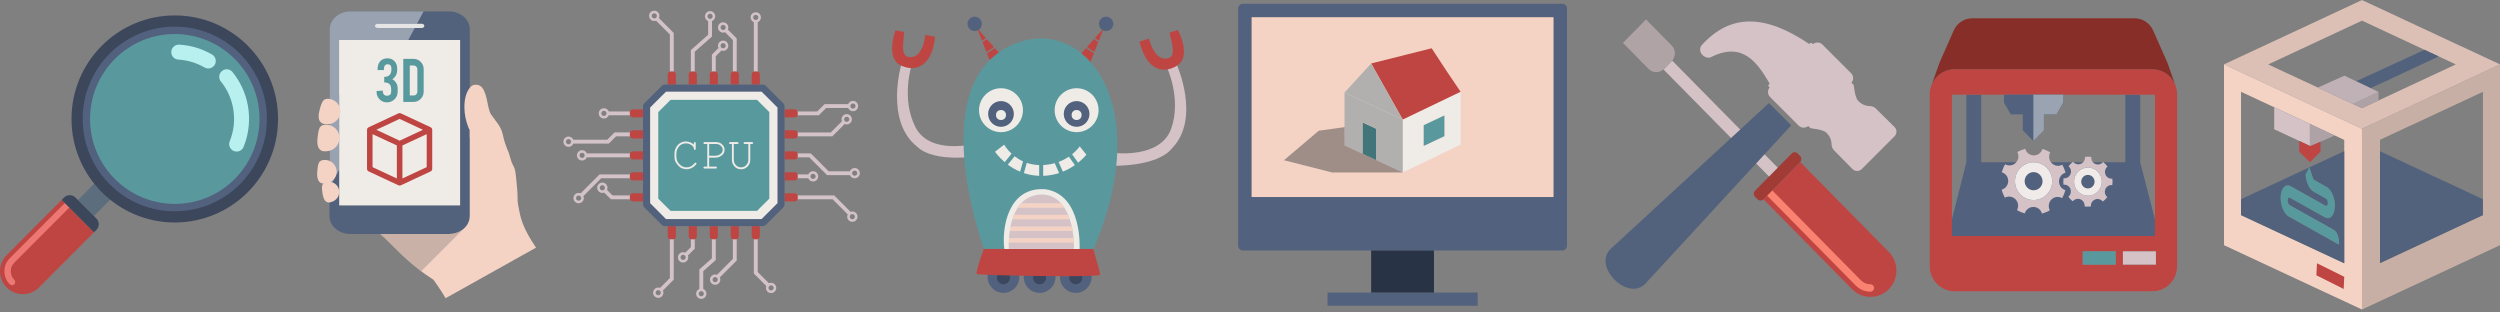 <?xml version="1.0" encoding="utf-8"?>
<!-- Generator: Adobe Illustrator 17.0.0, SVG Export Plug-In . SVG Version: 6.00 Build 0)  -->
<!DOCTYPE svg PUBLIC "-//W3C//DTD SVG 1.1//EN" "http://www.w3.org/Graphics/SVG/1.1/DTD/svg11.dtd">
<svg version="1.1" id="Layer_1" xmlns="http://www.w3.org/2000/svg" xmlns:xlink="http://www.w3.org/1999/xlink" x="0px" y="0px"
	 width="800px" height="100px" viewBox="0 0 800 100" enable-background="new 0 0 800 100" xml:space="preserve">
<rect x="0" y="0" width="800" height="100" fill="#808080" stroke="none"/>
<g>
	<polygon fill="#52617D" points="689.585,70.203 689.585,75.524 624.619,75.524 624.619,70.264 629.229,51.933 629.229,30.295 
		633.989,30.295 633.989,51.933 680.105,51.933 680.105,30.295 684.866,30.295 684.866,51.933 	"/>
	<g>
		<g>
			<g>
				<defs>
					<rect id="SVGID_1_" x="617.504" y="5.851" width="79.176" height="87.362"/>
				</defs>
				<clipPath id="SVGID_2_">
					<use xlink:href="#SVGID_1_"  overflow="visible"/>
				</clipPath>
				<path clip-path="url(#SVGID_2_)" fill="#BF4542" d="M689.886,84.668h-10.552v-4.232h10.552V84.668z M677.009,84.668h-10.532
					v-4.232h10.532V84.668z M624.619,30.295h64.967v45.229h-64.967V30.295z M695.949,26.816l-0.1-0.203
					c-1.192-2.391-3.517-4.11-6.263-4.416c-0.29-0.03-0.581-0.051-0.861-0.051h-63.263c-0.28,0-0.571,0.021-0.842,0.051
					c-2.635,0.275-4.91,1.892-6.123,4.15l-0.03,0.031l-0.421,0.957c-0.35,0.905-0.541,1.871-0.541,2.889v54.911
					c0,4.455,3.568,8.077,7.957,8.077h63.263c4.409,0,7.956-3.622,7.956-8.077v-54.91C696.68,29.004,696.43,27.854,695.949,26.816"
					/>
			</g>
		</g>
	</g>
	<rect x="679.334" y="80.436" fill="#D4C2C7" width="10.552" height="4.232"/>
	<rect x="666.477" y="80.436" fill="#59999E" width="10.532" height="4.232"/>
	<g>
		<g>
			<g>
				<defs>
					<rect id="SVGID_3_" x="617.504" y="5.851" width="79.176" height="87.362"/>
				</defs>
				<clipPath id="SVGID_4_">
					<use xlink:href="#SVGID_3_"  overflow="visible"/>
				</clipPath>
				<path clip-path="url(#SVGID_4_)" fill="#D4C2C7" d="M646.515,62.218c-2.315-2.381-2.275-6.196,0.06-8.535
					c2.344-2.339,6.113-2.329,8.418,0.051c2.304,2.37,2.275,6.206-0.06,8.546C652.588,64.618,648.82,64.588,646.515,62.218
					 M658.881,58.067v-0.041v-0.031v-0.061c0.06-1.282,0.922-2.341,2.084-2.686c-0.23-0.865-0.581-1.74-1.022-2.553
					c-1.102,0.621-2.485,0.437-3.407-0.518c-0.922-0.936-1.062-2.35-0.461-3.449c-0.792-0.468-1.643-0.823-2.495-1.068
					c-0.35,1.18-1.453,2.065-2.736,2.065h-0.04h-0.06c-1.273-0.031-2.335-0.916-2.676-2.116c-0.871,0.244-1.714,0.58-2.515,1.048
					c0.591,1.098,0.421,2.522-0.511,3.448c-0.922,0.936-2.315,1.078-3.397,0.468c-0.481,0.804-0.831,1.658-1.073,2.553
					c1.183,0.346,2.055,1.456,2.055,2.756v0.031v0.031v0.071c-0.051,1.271-0.902,2.34-2.085,2.676
					c0.221,0.895,0.571,1.75,1.022,2.573c1.092-0.61,2.475-0.437,3.407,0.52c0.922,0.936,1.062,2.359,0.461,3.458
					c0.792,0.468,1.633,0.825,2.495,1.058c0.35-1.19,1.433-2.065,2.726-2.065l0.01-0.01h0.03l0.03,0.01h0.13
					c1.242,0.061,2.265,0.935,2.576,2.116c0.881-0.243,1.723-0.579,2.515-1.047c-0.581-1.099-0.411-2.524,0.511-3.459
					c0.922-0.916,2.325-1.078,3.407-0.448c0.481-0.813,0.832-1.688,1.062-2.553C659.733,60.488,658.881,59.369,658.881,58.067"/>
			</g>
		</g>
		<g>
			<g>
				<defs>
					<rect id="SVGID_5_" x="617.504" y="5.851" width="79.176" height="87.362"/>
				</defs>
				<clipPath id="SVGID_6_">
					<use xlink:href="#SVGID_5_"  overflow="visible"/>
				</clipPath>
				<path clip-path="url(#SVGID_6_)" fill="#F0EBE8" d="M652.768,60.05c-1.133,1.13-2.947,1.119-4.049-0.03
					c-1.113-1.129-1.113-2.97,0.02-4.11c1.132-1.13,2.947-1.108,4.038,0.041C653.9,57.08,653.9,58.921,652.768,60.05
					 M654.993,53.733c-2.305-2.38-6.073-2.39-8.418-0.051c-2.335,2.339-2.375,6.154-0.06,8.535c2.305,2.37,6.073,2.4,8.418,0.06
					C657.268,59.939,657.297,56.103,654.993,53.733"/>
			</g>
		</g>
		<g>
			<g>
				<defs>
					<rect id="SVGID_7_" x="617.504" y="5.851" width="79.176" height="87.362"/>
				</defs>
				<clipPath id="SVGID_8_">
					<use xlink:href="#SVGID_7_"  overflow="visible"/>
				</clipPath>
				<path clip-path="url(#SVGID_8_)" fill="#D4C2C7" d="M672.229,59.888c-0.952,2.299-3.568,3.377-5.822,2.39
					c-2.265-0.966-3.317-3.601-2.355-5.9c0.952-2.289,3.557-3.368,5.822-2.401C672.129,54.964,673.181,57.609,672.229,59.888
					 M675.947,57.172c-0.922,0.101-1.814-0.417-2.194-1.323v-0.01l-0.011-0.041c-0.351-0.905-0.05-1.922,0.662-2.482
					c-0.391-0.549-0.872-1.058-1.413-1.475c-0.591,0.732-1.593,1.017-2.495,0.631c-0.892-0.386-1.383-1.323-1.273-2.259
					c-0.682-0.101-1.373-0.101-2.044-0.02c0.1,0.935-0.411,1.862-1.313,2.227c-0.912,0.377-1.914,0.081-2.485-0.661
					c-0.541,0.406-1.022,0.895-1.453,1.444c0.722,0.59,1.002,1.607,0.622,2.533c-0.381,0.905-1.303,1.423-2.225,1.312
					c-0.09,0.672-0.09,1.373-0.02,2.044c0.932-0.092,1.834,0.417,2.205,1.322l0.01,0.021v0.02c0.35,0.916,0.07,1.933-0.661,2.503
					c0.411,0.549,0.872,1.048,1.413,1.465c0.591-0.722,1.603-1.017,2.495-0.631c0.892,0.386,1.403,1.332,1.293,2.268
					c0.682,0.092,1.363,0.092,2.034,0.011c-0.1-0.916,0.401-1.842,1.293-2.208v-0.02h0.03l0.01-0.02h0.02
					c0.892-0.347,1.874-0.041,2.455,0.681c0.521-0.407,1.012-0.885,1.443-1.434c-0.732-0.6-1.002-1.618-0.622-2.533
					c0.371-0.905,1.293-1.425,2.215-1.312C676.037,58.545,676.037,57.854,675.947,57.172"/>
			</g>
		</g>
		<g>
			<g>
				<defs>
					<rect id="SVGID_9_" x="617.504" y="5.851" width="79.176" height="87.362"/>
				</defs>
				<clipPath id="SVGID_10_">
					<use xlink:href="#SVGID_9_"  overflow="visible"/>
				</clipPath>
				<path clip-path="url(#SVGID_10_)" fill="#F0EBE8" d="M670.094,58.982c-0.461,1.099-1.703,1.618-2.796,1.15
					c-1.082-0.468-1.594-1.749-1.132-2.848c0.461-1.099,1.713-1.617,2.796-1.139C670.044,56.612,670.555,57.883,670.094,58.982
					 M669.874,53.977c-2.265-0.967-4.87,0.112-5.822,2.401c-0.962,2.299,0.09,4.933,2.355,5.9c2.255,0.986,4.87-0.092,5.822-2.39
					C673.181,57.609,672.129,54.964,669.874,53.977"/>
			</g>
		</g>
	</g>
	<polygon fill="#52617D" points="660.234,30.295 660.234,32.849 658.059,36.582 654.061,36.582 654.061,41.709 650.673,45.138 
		647.296,41.709 647.296,36.582 643.439,36.582 641.274,32.849 641.274,30.295 	"/>
	<rect x="650.677" y="30.293" fill="#D9918F" width="9.55" height="0.003"/>
	<polygon fill="#FFFFFF" points="658.061,36.578 658.063,36.578 658.307,36.158 	"/>
	<polygon fill="#99A3B2" points="660.227,30.295 650.677,30.295 650.677,45.124 654.054,41.706 654.054,36.579 658.061,36.579 
		658.306,36.158 660.227,32.845 	"/>
	<g>
		<g>
			<g>
				<defs>
					<rect id="SVGID_11_" x="617.504" y="5.851" width="79.176" height="87.362"/>
				</defs>
				<clipPath id="SVGID_12_">
					<use xlink:href="#SVGID_11_"  overflow="visible"/>
				</clipPath>
				<path clip-path="url(#SVGID_12_)" fill="#872E29" d="M695.949,26.816l-0.1-0.203c-1.192-2.391-3.517-4.11-6.263-4.416
					c-0.29-0.03-0.581-0.051-0.862-0.051h-63.263c-0.28,0-0.571,0.021-0.842,0.051c-2.635,0.275-4.91,1.892-6.123,4.15l-0.03,0.031
					l-0.421,0.957l2.616-7.305L625.1,9.949c0.983-2.421,3.308-4.099,6.043-4.099h51.909c2.675,0,4.99,1.627,5.992,3.978l0.041,0.111
					l4.489,10.112L695.949,26.816z"/>
			</g>
		</g>
	</g>
</g>
<g>
	<path fill="#C8AFA6" d="M794.539,23.142l-38.706,18.06v57.845l5.767-2.693L800,78.461V20.602L794.539,23.142z M794.539,68.831
		L761.6,84.196V44.73l32.939-15.351V68.831L794.539,68.831z"/>
	<polygon fill="#52627C" points="794.539,63.748 794.539,68.831 761.6,84.196 761.6,48.397 	"/>
	<path fill="#DCC0B5" d="M755.83,0.017l-44.148,20.581l5.443,2.544l38.705,18.056l38.706-18.056l5.463-2.544L755.83,0.017z
		 M761.129,32.151l-5.299,2.467l-2.928-1.369l-11.187-5.222l-15.898-7.41l30.014-14.01l16.439,7.66l3.555,1.676h0.02l4.548,2.12
		l5.463,2.553L761.129,32.151z"/>
	<polygon fill="#52627C" points="780.391,18.064 758.605,28.21 753.961,26.003 775.823,15.944 775.843,15.944 	"/>
	<polygon fill="#AFA2A7" points="761.129,29.414 761.129,32.151 755.83,34.618 752.901,33.249 	"/>
	<path fill="#F4D3C5" d="M717.129,23.142l-5.447-2.541V78.46l5.447,2.541l33.03,15.397l5.673,2.648V41.202L717.129,23.142z
		 M750.16,84.243l-33.03-15.412V29.379l10.618,4.944l11.412,5.325l7.972,3.713h0.015l3.014,1.416L750.16,84.243L750.16,84.243z"/>
	<polygon fill="#AFA2A7" points="747.131,43.363 742.567,45.34 739.296,46.754 739.159,46.694 739.159,39.649 	"/>
	<polygon fill="#D4C2C7" points="739.159,39.649 739.159,46.694 735.752,45.096 727.747,41.37 727.747,34.324 	"/>
	<path fill="#52627C" d="M717.125,63.745v5.087l33.03,15.407V48.358L717.125,63.745z M748.488,78.275l-1.051-0.578l-15.002-8.412
		c-1.581-0.896-2.766-3.806-2.602-6.475c0.077-1.272,0.443-2.303,1.031-2.91c0.607-0.636,1.368-0.742,2.148-0.308l11.148,6.253
		c0.385,0.231,0.732-0.135,0.761-0.771c0.048-0.655-0.222-1.339-0.617-1.551l-3.902-2.197c-1.156-0.655-2.129-2.37-2.495-4.394
		c-0.039-0.289-0.077-0.549-0.087-0.809l-0.02-0.241l0.646-1.234l0.539-1.079l0.25,0.713l0.8,2.419
		c0.145,0.472,0.338,0.809,0.579,0.944l3.902,2.197c1.156,0.636,2.129,2.37,2.495,4.394c0.116,0.713,0.164,1.417,0.116,2.072
		c-0.077,1.291-0.443,2.322-1.031,2.939c-0.597,0.616-1.368,0.723-2.148,0.27l-11.168-6.253c-0.366-0.212-0.712,0.135-0.761,0.771
		c-0.028,0.655,0.251,1.378,0.627,1.59l14.116,7.911C747.968,74.219,748.603,76.252,748.488,78.275z"/>
	<path fill="#58999D" d="M748.488,78.275l-1.051-0.578l-15.002-8.412c-1.581-0.896-2.766-3.806-2.602-6.475
		c0.077-1.272,0.443-2.303,1.031-2.91c0.607-0.636,1.368-0.742,2.148-0.308l11.148,6.253c0.385,0.231,0.732-0.135,0.761-0.771
		c0.048-0.655-0.222-1.339-0.617-1.551l-3.902-2.197c-1.156-0.655-2.129-2.37-2.495-4.394c-0.039-0.289-0.077-0.549-0.087-0.809
		l-0.02-0.241l0.646-1.234l0.539-1.079l0.25,0.713l0.8,2.419c0.145,0.472,0.338,0.809,0.579,0.944l3.902,2.197
		c1.156,0.636,2.129,2.37,2.495,4.394c0.116,0.713,0.164,1.417,0.116,2.072c-0.077,1.291-0.443,2.322-1.031,2.939
		c-0.597,0.616-1.368,0.723-2.148,0.27l-11.168-6.253c-0.366-0.212-0.712,0.135-0.761,0.771c-0.028,0.655,0.251,1.378,0.627,1.59
		l14.116,7.911C747.968,74.219,748.603,76.252,748.488,78.275z"/>
	<polygon fill="#BE4542" points="742.567,45.34 742.567,48.505 739.159,51.928 735.752,48.505 735.752,45.096 739.159,46.694 
		739.296,46.754 	"/>
	<polygon fill="#C0B1B6" points="761.129,29.414 752.901,33.249 741.714,28.027 750.203,24.211 753.961,26.003 758.605,28.21 	"/>
	<polygon fill="#BE4542" points="749.978,92.472 741.246,88.099 741.427,84.243 750.16,88.569 	"/>
</g>
<g>
	<g>
		<g>
			<path fill="#D3C2C8" d="M227.847,6.742c0.599-0.249,1.025-0.835,1.025-1.529c0-0.914-0.736-1.651-1.65-1.651
				c-0.904,0-1.638,0.737-1.638,1.651c0,0.694,0.424,1.28,1.022,1.529v4.379l-5.527,4.886v9.456h1.24v-8.899l5.527-4.884
				L227.847,6.742L227.847,6.742z M227.222,6.039c-0.45,0-0.828-0.37-0.828-0.825c0-0.45,0.377-0.829,0.828-0.829
				c0.465,0,0.825,0.378,0.825,0.829C228.047,5.668,227.687,6.039,227.222,6.039z"/>
			<path fill="#D3C2C8" d="M211.02,5.074c0-0.917-0.736-1.652-1.651-1.652c-0.908,0-1.656,0.735-1.656,1.652
				c0,0.92,0.748,1.653,1.656,1.653c0.203,0,0.386-0.036,0.559-0.106l4.431,4.427v14.415h1.238V10.545l0,0l-4.744-4.759
				C210.962,5.578,211.02,5.332,211.02,5.074z M209.369,5.902c-0.456,0-0.829-0.373-0.829-0.828c0-0.452,0.373-0.823,0.829-0.823
				c0.449,0,0.824,0.371,0.824,0.823C210.193,5.529,209.817,5.902,209.369,5.902z"/>
			<path fill="#D3C2C8" d="M241.234,25.463h1.239V7.1c0.598-0.248,1.024-0.837,1.024-1.53c0-0.916-0.736-1.65-1.652-1.65
				c-0.903,0-1.651,0.734-1.651,1.65c0,0.693,0.44,1.282,1.04,1.53V25.463L241.234,25.463z M241.019,5.57
				c0-0.464,0.376-0.825,0.826-0.825c0.464,0,0.827,0.361,0.827,0.825c0,0.453-0.363,0.826-0.827,0.826
				C241.395,6.396,241.019,6.023,241.019,5.57z"/>
			<path fill="#D3C2C8" d="M233.056,8.785c0-0.92-0.746-1.651-1.651-1.651c-0.916,0-1.653,0.731-1.653,1.651
				c0,0.901,0.737,1.65,1.653,1.65c0.211,0,0.425-0.054,0.611-0.124l2.494,2.498v12.654h1.238V12.289l-2.832-2.834
				C232.998,9.243,233.056,9.026,233.056,8.785z M231.405,9.607c-0.462,0-0.827-0.373-0.827-0.822c0-0.456,0.365-0.829,0.827-0.829
				c0.451,0,0.827,0.373,0.827,0.829C232.232,9.234,231.856,9.607,231.405,9.607z"/>
			<path fill="#D3C2C8" d="M227.806,25.463h1.24v-7.482l1.803-1.803c0.169,0.069,0.351,0.102,0.555,0.102
				c0.905,0,1.651-0.731,1.651-1.651c0-0.9-0.746-1.649-1.651-1.649c-0.916,0-1.653,0.749-1.653,1.649
				c0,0.262,0.06,0.507,0.169,0.721l-2.115,2.127v7.986H227.806z M231.405,13.807c0.451,0,0.827,0.369,0.827,0.822
				c0,0.456-0.376,0.829-0.827,0.829c-0.462,0-0.827-0.373-0.827-0.829C230.578,14.177,230.943,13.807,231.405,13.807z"/>
			<path fill="#D3C2C8" d="M214.359,88.98l-3.134,3.136c-0.191-0.061-0.379-0.101-0.587-0.101c-0.901,0-1.651,0.738-1.651,1.651
				c0,0.904,0.75,1.644,1.651,1.644c0.918,0,1.653-0.74,1.653-1.644c0-0.254-0.055-0.497-0.161-0.716l3.467-3.465V73.779h-1.238
				L214.359,88.98L214.359,88.98z M210.638,94.495c-0.449,0-0.826-0.374-0.826-0.829c0-0.468,0.376-0.825,0.826-0.825
				c0.469,0,0.826,0.358,0.826,0.825C211.464,94.121,211.107,94.495,210.638,94.495z"/>
			<path fill="#D3C2C8" d="M234.51,82.854l-5.088,5.087c-0.178-0.059-0.364-0.111-0.577-0.111c-0.9,0-1.652,0.748-1.652,1.655
				c0,0.916,0.752,1.651,1.652,1.651c0.921,0,1.656-0.735,1.656-1.651c0-0.255-0.057-0.482-0.162-0.704l5.409-5.41V73.78h-1.238
				V82.854z M228.845,90.306c-0.447,0-0.825-0.357-0.825-0.822c0-0.452,0.378-0.829,0.825-0.829c0.468,0,0.829,0.376,0.829,0.829
				C229.674,89.949,229.313,90.306,228.845,90.306z"/>
			<path fill="#D3C2C8" d="M221.079,79.072l-1.794,1.793c-0.217-0.102-0.445-0.159-0.7-0.159c-0.915,0-1.65,0.737-1.65,1.653
				c0,0.908,0.735,1.655,1.65,1.655c0.904,0,1.652-0.747,1.652-1.655c0-0.213-0.036-0.401-0.113-0.591l2.196-2.179v-5.888h-1.24
				L221.079,79.072L221.079,79.072z M218.585,83.183c-0.449,0-0.824-0.373-0.824-0.825c0-0.464,0.375-0.826,0.824-0.826
				c0.455,0,0.828,0.362,0.828,0.826C219.413,82.81,219.04,83.183,218.585,83.183z"/>
			<path fill="#D3C2C8" d="M225.037,92.459v-5.684l4.01-3.554v-9.442h-1.24v8.883l-4.011,3.551v6.246
				c-0.61,0.251-1.037,0.836-1.037,1.532c0,0.898,0.747,1.651,1.651,1.651c0.919,0,1.653-0.753,1.653-1.651
				C226.062,93.295,225.638,92.71,225.037,92.459z M224.41,94.814c-0.449,0-0.828-0.375-0.828-0.822
				c0-0.456,0.379-0.829,0.828-0.829c0.454,0,0.825,0.373,0.825,0.829C225.235,94.439,224.864,94.814,224.41,94.814z"/>
			<path fill="#D3C2C8" d="M246.748,90.492c-0.246,0-0.479,0.045-0.679,0.148l-3.596-3.6V73.78h-1.239v13.769l3.98,3.979
				c-0.08,0.185-0.12,0.395-0.12,0.604c0,0.92,0.734,1.65,1.654,1.65c0.903,0,1.651-0.73,1.651-1.65
				C248.399,91.226,247.65,90.492,246.748,90.492z M246.748,92.956c-0.452,0-0.826-0.361-0.826-0.825
				c0-0.452,0.374-0.829,0.826-0.829c0.45,0,0.827,0.376,0.827,0.829C247.574,92.595,247.198,92.956,246.748,92.956z"/>
			<path fill="#D3C2C8" d="M270.281,39.694c0.211,0.078,0.426,0.136,0.667,0.136c0.915,0,1.65-0.748,1.65-1.651
				c0-0.916-0.735-1.654-1.65-1.654c-0.921,0-1.656,0.738-1.656,1.654c0,0.212,0.052,0.431,0.127,0.622l-3.581,3.578H252.58v1.239
				h13.778L270.281,39.694z M270.948,37.354c0.449,0,0.824,0.36,0.824,0.825c0,0.451-0.375,0.825-0.824,0.825
				c-0.453,0-0.826-0.374-0.826-0.825C270.122,37.714,270.495,37.354,270.948,37.354z"/>
			<path fill="#D3C2C8" d="M264.379,34.55h7.032c0.247,0.613,0.846,1.038,1.539,1.038c0.903,0,1.65-0.739,1.65-1.651
				c0-0.92-0.748-1.651-1.65-1.651c-0.694,0-1.293,0.425-1.539,1.041h-7.549l0,0h-0.002l-2.346,2.333h-8.935v1.236h9.438
				L264.379,34.55z M272.95,33.11c0.449,0,0.825,0.374,0.825,0.826s-0.376,0.825-0.825,0.825c-0.467,0-0.825-0.373-0.825-0.825
				S272.483,33.11,272.95,33.11z"/>
			<path fill="#D3C2C8" d="M272.753,67.682c-0.189,0-0.385,0.049-0.553,0.104l-5.259-5.256h-13.773v1.24h13.258l4.86,4.845
				c-0.113,0.224-0.186,0.454-0.186,0.719c0,0.917,0.749,1.65,1.653,1.65c0.916,0,1.653-0.733,1.653-1.65
				C274.406,68.428,273.669,67.682,272.753,67.682z M272.753,70.16c-0.451,0-0.83-0.361-0.83-0.826c0-0.452,0.378-0.826,0.83-0.826
				c0.464,0,0.823,0.374,0.823,0.826C273.576,69.798,273.217,70.16,272.753,70.16z"/>
			<path fill="#D3C2C8" d="M260.174,58.084c0.921,0,1.655-0.732,1.655-1.649c0-0.916-0.734-1.653-1.655-1.653
				c-0.692,0-1.279,0.427-1.524,1.022h-5.482v1.24h5.482C258.895,57.659,259.482,58.084,260.174,58.084z M260.174,55.608
				c0.455,0,0.828,0.376,0.828,0.828s-0.373,0.823-0.828,0.823c-0.449,0-0.823-0.371-0.823-0.823
				C259.351,55.984,259.724,55.608,260.174,55.608z"/>
			<path fill="#D3C2C8" d="M273.501,53.768c-0.694,0-1.295,0.429-1.542,1.027h-6.797l-5.695-5.698h-6.3v1.239h5.783l5.711,5.697
				h7.297c0.247,0.6,0.849,1.029,1.542,1.029c0.901,0,1.65-0.735,1.65-1.642C275.152,54.506,274.402,53.768,273.501,53.768z
				 M273.501,56.232c-0.465,0-0.828-0.358-0.828-0.812c0-0.465,0.363-0.827,0.828-0.827c0.451,0,0.825,0.362,0.825,0.827
				C274.327,55.875,273.953,56.232,273.501,56.232z"/>
			<path fill="#D3C2C8" d="M193.249,34.629c-0.903,0-1.651,0.733-1.651,1.649c0,0.918,0.749,1.651,1.651,1.651
				c0.706,0,1.294-0.422,1.542-1.034h10.563v-1.236h-10.563C194.543,35.056,193.955,34.629,193.249,34.629z M193.249,37.108
				c-0.449,0-0.826-0.376-0.826-0.83c0-0.449,0.376-0.825,0.826-0.825c0.467,0,0.826,0.376,0.826,0.825
				C194.075,36.733,193.716,37.108,193.249,37.108z"/>
			<path fill="#D3C2C8" d="M185.801,61.875c-0.191-0.079-0.407-0.137-0.64-0.137c-0.916,0-1.652,0.747-1.652,1.65
				c0,0.916,0.736,1.655,1.652,1.655c0.905,0,1.655-0.739,1.655-1.655c0-0.219-0.057-0.44-0.132-0.628l5.698-5.715h12.12v-1.24
				h-12.638L185.801,61.875z M185.162,64.214c-0.465,0-0.826-0.362-0.826-0.826c0-0.452,0.361-0.825,0.826-0.825
				c0.451,0,0.828,0.373,0.828,0.825C185.989,63.852,185.613,64.214,185.162,64.214z"/>
			<path fill="#D3C2C8" d="M194.25,60.772c0.087-0.206,0.151-0.44,0.151-0.685c0-0.905-0.748-1.655-1.652-1.655
				c-0.915,0-1.65,0.749-1.65,1.655c0,0.917,0.735,1.651,1.65,1.651c0.205,0,0.413-0.04,0.592-0.104l2.15,2.136h8.652v-1.24h-8.151
				L194.25,60.772z M192.749,60.912c-0.467,0-0.826-0.36-0.826-0.825c0-0.455,0.359-0.826,0.826-0.826
				c0.454,0,0.826,0.371,0.826,0.826C193.575,60.552,193.203,60.912,192.749,60.912z"/>
			<path fill="#D3C2C8" d="M197.162,43.617h7.272v-1.24h-7.788l-2.347,2.345H183.47c-0.249-0.601-0.834-1.026-1.543-1.026
				c-0.903,0-1.649,0.734-1.649,1.65c0,0.902,0.746,1.656,1.649,1.656c0.709,0,1.294-0.443,1.543-1.045h11.346L197.162,43.617z
				 M181.927,46.173c-0.452,0-0.824-0.374-0.824-0.827c0-0.466,0.372-0.827,0.824-0.827c0.468,0,0.827,0.361,0.827,0.827
				C182.754,45.799,182.395,46.173,181.927,46.173z"/>
			<path fill="#D3C2C8" d="M186.271,48.06c-0.917,0-1.651,0.743-1.651,1.654c0,0.917,0.734,1.651,1.651,1.651
				c0.695,0,1.281-0.425,1.528-1.029h17.555v-1.239h-17.555C187.552,48.482,186.966,48.06,186.271,48.06z M186.271,50.536
				c-0.452,0-0.826-0.363-0.826-0.822c0-0.455,0.374-0.829,0.826-0.829c0.453,0,0.825,0.374,0.825,0.829
				C187.096,50.173,186.724,50.536,186.271,50.536z"/>
		</g>
	</g>
	<g>
		<g>
			<g>
				<g>
					<path fill="#BE4542" d="M213.676,27.069v-3.253c0-0.256,0.103-0.504,0.278-0.683c0.193-0.188,0.441-0.279,0.684-0.279h0.681
						c0.259,0,0.502,0.091,0.681,0.279c0.179,0.179,0.28,0.425,0.28,0.683v3.253H213.676z"/>
					<path fill="#BE4542" d="M220.396,27.069v-3.253c0-0.256,0.104-0.504,0.282-0.683c0.177-0.188,0.42-0.279,0.679-0.279h0.681
						c0.261,0,0.491,0.091,0.683,0.279c0.176,0.179,0.28,0.427,0.28,0.683v3.253H220.396z"/>
					<path fill="#BE4542" d="M227.121,27.069v-3.253c0-0.258,0.087-0.504,0.278-0.683c0.178-0.188,0.422-0.279,0.679-0.279h0.683
						c0.247,0,0.491,0.091,0.67,0.279c0.188,0.179,0.28,0.425,0.28,0.683v3.253H227.121z"/>
					<path fill="#BE4542" d="M233.827,27.069v-3.253c0-0.258,0.105-0.504,0.279-0.683c0.193-0.188,0.425-0.279,0.681-0.279h0.682
						c0.257,0,0.505,0.091,0.682,0.279c0.177,0.179,0.283,0.427,0.283,0.683v3.253H233.827z"/>
					<path fill="#BE4542" d="M240.546,27.069v-3.253c0-0.258,0.105-0.504,0.284-0.683c0.175-0.188,0.422-0.279,0.68-0.279h0.683
						c0.258,0,0.487,0.091,0.68,0.279c0.177,0.179,0.281,0.425,0.281,0.683v3.253H240.546z"/>
				</g>
				<g>
					<path fill="#BE4542" d="M243.154,72.354v3.268c0,0.26-0.105,0.488-0.281,0.679c-0.194,0.177-0.422,0.282-0.68,0.282h-0.683
						c-0.259,0-0.505-0.103-0.68-0.282c-0.178-0.191-0.284-0.419-0.284-0.679v-3.268H243.154z"/>
					<path fill="#BE4542" d="M236.434,72.354v3.268c0,0.26-0.106,0.488-0.283,0.679c-0.177,0.177-0.425,0.282-0.682,0.282h-0.681
						c-0.257,0-0.489-0.105-0.682-0.282c-0.175-0.191-0.279-0.419-0.279-0.679v-3.268H236.434z"/>
					<path fill="#BE4542" d="M229.712,72.354v3.268c0,0.26-0.092,0.488-0.28,0.679c-0.179,0.177-0.423,0.282-0.67,0.282h-0.683
						c-0.257,0-0.501-0.105-0.679-0.282c-0.191-0.191-0.278-0.419-0.278-0.679v-3.268H229.712z"/>
					<path fill="#BE4542" d="M223.002,72.354v3.268c0,0.26-0.105,0.488-0.28,0.679c-0.192,0.179-0.422,0.282-0.683,0.282h-0.681
						c-0.259,0-0.502-0.105-0.683-0.282c-0.175-0.191-0.279-0.421-0.279-0.679v-3.268H223.002z"/>
					<path fill="#BE4542" d="M216.28,72.354v3.268c0,0.26-0.101,0.488-0.28,0.679c-0.179,0.179-0.422,0.282-0.681,0.282h-0.681
						c-0.243,0-0.491-0.103-0.68-0.282c-0.178-0.191-0.282-0.419-0.282-0.679v-3.268H216.28z"/>
				</g>
				<g>
					<path fill="#BE4542" d="M251.058,34.986h3.265c0.26,0,0.49,0.089,0.683,0.279c0.177,0.179,0.281,0.422,0.281,0.68v0.668
						c0,0.26-0.104,0.506-0.281,0.682c-0.193,0.195-0.422,0.283-0.683,0.283h-3.265V34.986z"/>
					<path fill="#BE4542" d="M251.058,41.693h3.265c0.26,0,0.49,0.103,0.683,0.282c0.177,0.188,0.281,0.422,0.281,0.68v0.683
						c0,0.259-0.104,0.503-0.281,0.683c-0.193,0.174-0.422,0.279-0.683,0.279h-3.265V41.693z"/>
					<path fill="#BE4542" d="M251.058,48.416h3.265c0.26,0,0.494,0.106,0.683,0.278c0.177,0.179,0.281,0.425,0.281,0.683v0.683
						c0,0.255-0.104,0.488-0.284,0.68c-0.186,0.179-0.42,0.279-0.68,0.279h-3.265L251.058,48.416L251.058,48.416z"/>
					<path fill="#BE4542" d="M251.058,55.125h3.265c0.26,0,0.49,0.103,0.68,0.28c0.179,0.19,0.284,0.439,0.284,0.684v0.68
						c0,0.255-0.104,0.501-0.284,0.68c-0.19,0.191-0.42,0.281-0.68,0.281h-3.265V55.125z"/>
					<path fill="#BE4542" d="M251.058,61.85h3.265c0.26,0,0.49,0.101,0.68,0.279c0.179,0.177,0.284,0.422,0.284,0.68v0.683
						c0,0.258-0.104,0.501-0.281,0.676c-0.193,0.182-0.422,0.283-0.683,0.283h-3.265L251.058,61.85L251.058,61.85z"/>
				</g>
				<g>
					<path fill="#BE4542" d="M205.774,64.451h-3.255c-0.26,0-0.504-0.101-0.68-0.283c-0.192-0.176-0.297-0.418-0.297-0.676v-0.683
						c0-0.258,0.106-0.503,0.297-0.68c0.177-0.178,0.42-0.279,0.68-0.279h3.255V64.451z"/>
					<path fill="#BE4542" d="M205.774,57.731h-3.255c-0.26,0-0.504-0.09-0.68-0.286c-0.192-0.175-0.297-0.421-0.297-0.679V56.09
						c0-0.246,0.106-0.495,0.297-0.684c0.177-0.177,0.42-0.284,0.68-0.284h3.255V57.731z"/>
					<path fill="#BE4542" d="M205.774,51.019h-3.255c-0.26,0-0.504-0.1-0.68-0.279c-0.192-0.192-0.297-0.425-0.297-0.684v-0.679
						c0-0.258,0.106-0.503,0.297-0.683c0.177-0.173,0.42-0.278,0.68-0.278h3.255V51.019z"/>
					<path fill="#BE4542" d="M205.774,44.3h-3.255c-0.26,0-0.504-0.106-0.68-0.279c-0.192-0.179-0.297-0.424-0.297-0.683v-0.683
						c0-0.258,0.106-0.492,0.297-0.68c0.177-0.179,0.42-0.282,0.68-0.282h3.255V44.3z"/>
					<path fill="#BE4542" d="M205.774,37.578h-3.255c-0.26,0-0.504-0.088-0.68-0.283c-0.192-0.176-0.297-0.422-0.297-0.682v-0.668
						c0-0.259,0.106-0.501,0.297-0.68c0.177-0.19,0.42-0.279,0.68-0.279h3.255V37.578z"/>
				</g>
			</g>
		</g>
		<path fill="#52627C" d="M250.741,33.154l-5.768-5.757c-0.171-0.186-0.526-0.328-0.777-0.328h-31.562
			c-0.252,0-0.605,0.142-0.778,0.328l-5.766,5.757c-0.173,0.186-0.315,0.525-0.315,0.777v31.577c0,0.238,0.142,0.594,0.315,0.764
			l5.766,5.77c0.173,0.172,0.526,0.313,0.778,0.313h31.562c0.251,0,0.606-0.141,0.777-0.313l5.768-5.77
			c0.174-0.17,0.317-0.526,0.317-0.764V33.931C251.058,33.679,250.915,33.339,250.741,33.154z"/>
		<polygon fill="#EFEBE7" points="248.798,65.016 243.717,70.096 213.112,70.096 208.042,65.016 208.042,34.407 213.112,29.342 
			243.717,29.342 248.798,34.407 		"/>
		<polygon fill="#58999D" points="242.254,31.957 214.576,31.957 210.647,35.872 210.647,63.564 214.576,67.48 242.254,67.48 
			246.182,63.564 246.182,35.872 		"/>
		<path fill="#EFEBE7" d="M222.035,46.287v-0.422c0-0.145,0.03-0.236,0.092-0.312c0.049-0.056,0.114-0.095,0.214-0.095
			c0.093,0,0.161,0.039,0.224,0.095c0.048,0.076,0.073,0.167,0.073,0.312v1.693c0,0.147-0.025,0.248-0.073,0.316
			c-0.063,0.056-0.132,0.096-0.224,0.096c-0.091,0-0.15-0.04-0.202-0.09c-0.063-0.051-0.093-0.152-0.105-0.283
			c-0.02-0.403-0.245-0.773-0.658-1.08c-0.559-0.424-1.202-0.645-1.912-0.645c-0.463,0-0.903,0.106-1.315,0.318
			c-0.318,0.152-0.556,0.327-0.749,0.549c-0.311,0.371-0.568,0.784-0.751,1.255c-0.134,0.333-0.208,0.712-0.208,1.137v1.068
			c0,0.895,0.337,1.691,0.995,2.355c0.644,0.674,1.413,0.999,2.277,0.999c0.522,0,0.984-0.115,1.397-0.331
			c0.414-0.231,0.812-0.583,1.202-1.038c0.087-0.104,0.168-0.149,0.274-0.149c0.091,0,0.155,0.021,0.203,0.084
			c0.06,0.049,0.084,0.122,0.084,0.197c0,0.114-0.106,0.28-0.306,0.51c-0.395,0.441-0.839,0.768-1.338,0.998
			c-0.488,0.231-0.994,0.337-1.503,0.337c-0.439,0-0.879-0.082-1.344-0.245c-0.338-0.133-0.623-0.286-0.857-0.467
			c-0.217-0.171-0.495-0.459-0.835-0.872c-0.322-0.415-0.553-0.797-0.678-1.139c-0.121-0.36-0.174-0.744-0.174-1.164v-1.238
			c0-0.595,0.159-1.195,0.487-1.83c0.317-0.613,0.754-1.099,1.31-1.429c0.555-0.343,1.154-0.508,1.807-0.508
			C220.443,45.271,221.319,45.62,222.035,46.287z M226.926,50.456v2.853h2.082c0.143,0,0.249,0.04,0.32,0.092
			c0.057,0.052,0.085,0.131,0.085,0.225c0,0.078-0.028,0.158-0.085,0.21c-0.071,0.068-0.177,0.094-0.32,0.094h-3.501
			c-0.145,0-0.252-0.025-0.309-0.094c-0.069-0.052-0.096-0.132-0.096-0.21c0-0.094,0.027-0.173,0.096-0.225
			c0.057-0.051,0.164-0.092,0.309-0.092h0.817v-7.237h-0.817c-0.145,0-0.252-0.023-0.309-0.085
			c-0.069-0.051-0.096-0.133-0.096-0.216c0-0.094,0.027-0.176,0.096-0.224c0.057-0.05,0.164-0.087,0.309-0.087h3.536
			c0.832,0,1.512,0.249,2.03,0.743c0.531,0.485,0.796,1.075,0.796,1.723c0,0.395-0.079,0.748-0.258,1.062
			c-0.168,0.306-0.37,0.556-0.614,0.731c-0.368,0.274-0.745,0.474-1.118,0.601c-0.281,0.083-0.635,0.136-1.05,0.136L226.926,50.456
			L226.926,50.456z M226.926,49.845h1.936c0.459,0,0.876-0.091,1.274-0.297c0.382-0.197,0.669-0.443,0.859-0.731
			c0.177-0.288,0.269-0.595,0.269-0.89c0-0.473-0.211-0.895-0.622-1.284c-0.409-0.382-0.917-0.57-1.549-0.57h-2.166v3.772H226.926z
			 M234.648,52.73c-0.291-0.466-0.439-1.003-0.439-1.577v-5.081h-0.516c-0.145,0-0.235-0.023-0.308-0.085
			c-0.054-0.051-0.096-0.133-0.096-0.216c0-0.094,0.042-0.176,0.105-0.233c0.065-0.045,0.155-0.078,0.3-0.078h2.252
			c0.144,0,0.236,0.037,0.305,0.087c0.06,0.049,0.085,0.131,0.085,0.224c0,0.083-0.024,0.165-0.085,0.216
			c-0.069,0.061-0.161,0.085-0.305,0.085h-1.131v5.081c0,0.658,0.232,1.239,0.685,1.703c0.469,0.461,1.01,0.698,1.631,0.698
			c0.402,0,0.771-0.097,1.094-0.274c0.34-0.178,0.628-0.459,0.867-0.847c0.251-0.382,0.376-0.809,0.376-1.28v-5.081h-1.119
			c-0.144,0-0.251-0.023-0.307-0.085c-0.069-0.051-0.097-0.133-0.097-0.216c0-0.094,0.028-0.176,0.097-0.224
			c0.056-0.05,0.163-0.087,0.307-0.087h2.239c0.143,0,0.25,0.037,0.317,0.087c0.06,0.049,0.087,0.131,0.087,0.224
			c0,0.083-0.027,0.165-0.087,0.216c-0.067,0.061-0.174,0.085-0.317,0.085h-0.506l0,0v5.081c0,0.849-0.295,1.563-0.865,2.139
			c-0.567,0.577-1.254,0.871-2.061,0.871c-0.54,0-1.013-0.114-1.43-0.354C235.3,53.57,234.939,53.223,234.648,52.73"/>
	</g>
</g>
<g>
	<path fill="#52617D" d="M499.917,1.216H397.734c-0.856,0-1.532,0.688-1.532,1.533v75.887c0,0.822,0.676,1.51,1.532,1.51h102.182
		c0.845,0,1.522-0.688,1.522-1.51V2.75C501.439,1.904,500.762,1.216,499.917,1.216z M497.11,63.049h-96.58V5.522h96.58V63.049z"/>
	<rect x="400.53" y="5.522" fill="#F4D3C5" width="96.58" height="57.527"/>
	<rect x="424.808" y="93.624" fill="#52617D" width="48.039" height="4.224"/>
	<path fill="#EFEBE7" d="M448.867,38.256v16.923l18.527-8.908V29.356L448.867,38.256z M462.204,43.577l-6.618,3.107v-6.618
		l6.563-3.092l0.055-0.023L462.204,43.577L462.204,43.577z"/>
	<polygon fill="#BF4542" points="467.39,29.36 448.871,38.253 440.045,22.586 438.795,20.31 438.806,20.298 458.131,15.448 
		462.813,22.586 	"/>
	<polygon fill="#427579" points="440.441,41.219 440.441,51.272 439.684,50.92 436.899,49.623 435.991,49.202 435.991,39.149 	"/>
	<polygon fill="#B1B0AE" points="448.867,38.256 448.867,55.179 440.441,51.272 440.441,41.219 435.991,39.149 435.991,49.202 
		430.248,46.539 430.248,29.623 	"/>
	<polygon fill="#B1B0AE" points="448.871,38.253 430.252,29.619 436.676,22.586 438.795,20.31 440.045,22.586 	"/>
	<path fill="#59999E" d="M462.204,37.051v6.526l-6.618,3.107v-6.618l6.563-3.092C462.172,36.997,462.188,37.028,462.204,37.051z"/>
	<rect x="438.771" y="80.147" fill="#283346" width="20.099" height="13.477"/>
	<polygon opacity="0.51" fill="#4D4D4D" enable-background="new    " points="448.867,55.179 426.222,55.179 410.866,51.272 
		421.995,41.829 430.252,40.681 430.248,46.539 	"/>
</g>
<g>
	<g>
		<path fill="#D4C2C7" d="M356.59,48.932c0,0,14.745,1.886,18.174-7.715c3.429-9.602-1.372-19.717-1.372-19.717l3.086-1.029
			c0,0,7.887,17.317-1.372,26.918c-4.801,6.172-19.546,5.658-19.546,5.658L356.59,48.932z"/>
		<path fill="#BF4542" d="M367.662,12.335c0,0,1.54,6.891,5.599,6.399c2.933-0.356,2.222-3.199,0.978-8.266l2.666-0.889
			c0,0,4.533,8.354-0.178,11.376c-4.862,3.119-10.043,0.978-12.087-7.643L367.662,12.335z"/>
	</g>
	<g>
		<path fill="#D4C2C7" d="M312.039,45.943c0,0-14.353,3.87-19.053-5.177s-1.317-19.721-1.317-19.721l-3.197-0.6
			c0,0-5.463,18.227,5.013,26.483c5.594,5.463,20.133,2.952,20.133,2.952L312.039,45.943z"/>
		<path fill="#BF4542" d="M296.102,11.187c0,0-0.591,7.036-4.679,7.1c-2.954,0.046-2.636-2.868-2.091-8.056l-2.762-0.519
			c0,0-3.357,8.892,1.72,11.247c5.241,2.43,10.083-0.395,10.938-9.213L296.102,11.187z"/>
	</g>
	<g>
		<g>
			<polygon fill="#BF4542" points="312.598,8.909 314.231,13.045 315.506,12.194 			"/>
			<polygon fill="#BF4542" points="315.809,12.535 314.401,13.475 315.651,16.643 318.037,15.052 			"/>
			<polygon fill="#BF4542" points="321.857,19.368 318.339,15.394 315.821,17.073 317.742,21.94 			"/>
			<circle fill="#52617D" cx="311.894" cy="7.632" r="2.295"/>
		</g>
		<g>
			<polygon fill="#BF4542" points="353.259,8.909 351.626,13.045 350.351,12.194 			"/>
			<polygon fill="#BF4542" points="350.049,12.535 351.457,13.475 350.206,16.643 347.821,15.052 			"/>
			<polygon fill="#BF4542" points="344,19.368 347.518,15.394 350.036,17.073 348.115,21.94 			"/>
			<circle fill="#52617D" cx="353.963" cy="7.632" r="2.295"/>
		</g>
		<g>
			<circle fill="#52617D" cx="321.105" cy="88.664" r="5.064"/>
			<circle fill="#3A475E" cx="321.105" cy="88.891" r="2.078"/>
		</g>
		<g>
			<circle fill="#52617D" cx="332.676" cy="88.664" r="5.064"/>
			<circle fill="#3A475E" cx="332.676" cy="88.891" r="2.078"/>
		</g>
		<g>
			<circle fill="#52617D" cx="344.247" cy="88.664" r="5.064"/>
			<circle fill="#3A475E" cx="344.247" cy="88.891" r="2.078"/>
		</g>
		<path fill="#BF4542" d="M315.17,78.691c0,0-3.258,8.687-2.572,9.03c0.686,0.343,39.434,1.2,39.434,0.171
			s-2.743-10.059-2.743-10.059L315.17,78.691z"/>
		<path fill="#59999E" d="M314.904,79.669c0,0-18.657-50.018,6.857-64.232c23.413-13.043,48.917,16.229,28.116,64.232H314.904z"/>
		<g>
			<g>
				<circle fill="#EFEBE7" cx="320.318" cy="35.261" r="7.03"/>
				<circle fill="#52617D" cx="320.318" cy="36.462" r="4.115"/>
				<circle fill="#EFEBE7" cx="320.318" cy="36.805" r="1.602"/>
			</g>
			<g>
				<circle fill="#EFEBE7" cx="344.515" cy="35.261" r="7.03"/>
				<circle fill="#52617D" cx="344.515" cy="36.462" r="4.115"/>
				<circle fill="#EFEBE7" cx="344.515" cy="36.805" r="1.602"/>
			</g>
		</g>
		<g>
			<path fill="#EFEBE7" d="M338.746,51.815l1.372,3.112c1.496-0.607,2.782-1.353,3.846-2.095l-1.928-2.703
				C341.126,50.743,340.032,51.339,338.746,51.815z"/>
			<path fill="#EFEBE7" d="M324.679,50.009l-2.175,2.679c1.095,0.815,2.408,1.613,3.935,2.249l0.925-3.301
				C326.332,51.166,325.438,50.597,324.679,50.009z"/>
			<path fill="#EFEBE7" d="M328.565,52.115l-0.918,3.274c1.46,0.485,3.09,0.811,4.888,0.874l-0.004-3.439
				C331.056,52.779,329.736,52.515,328.565,52.115z"/>
			<path fill="#EFEBE7" d="M347.633,49.502l-2.118-2.667c0,0-0.79,1.204-2.443,2.532l1.923,2.697
				C346.726,50.686,347.633,49.502,347.633,49.502z"/>
			<path fill="#EFEBE7" d="M333.817,52.81l0.004,3.456c1.874-0.062,3.573-0.401,5.087-0.896l-1.391-3.156
				C336.406,52.525,335.174,52.741,333.817,52.81z"/>
			<path fill="#EFEBE7" d="M321.323,46.298l-2.911,2.252c0,0,1.039,1.596,3.085,3.337l2.2-2.71
				C322.088,47.683,321.323,46.298,321.323,46.298z"/>
		</g>
		<path fill="#EFEBE7" d="M321.384,79.678h24.086c0,0,1.029-17.314-10.886-19.114C322.498,59.621,320.527,73.078,321.384,79.678z"/>
		<path fill="#D4C2C7" d="M331.653,62.415c-8.798,1.564-8.956,13.97-8.841,17.254h20.838
			C343.901,72.034,340.936,60.764,331.653,62.415z"/>
		<path fill="#F4D3C5" d="M339.514,65.045h-12.733c-0.411,0.438-0.781,0.916-1.113,1.421h14.922
			C340.262,65.957,339.904,65.481,339.514,65.045z"/>
		<path fill="#F4D3C5" d="M323.957,70.184h18.378c-0.163-0.485-0.342-0.96-0.539-1.421h-17.324
			C324.279,69.228,324.108,69.704,323.957,70.184z"/>
		<path fill="#F4D3C5" d="M323.124,73.9h20.13c-0.081-0.475-0.174-0.95-0.281-1.421H323.37
			C323.274,72.959,323.192,73.435,323.124,73.9z"/>
		<path fill="#F4D3C5" d="M322.808,77.617h20.833c-0.019-0.467-0.049-0.942-0.092-1.421h-20.671
			C322.843,76.701,322.82,77.178,322.808,77.617z"/>
	</g>
</g>
<g>
	<path fill="#52627C" d="M143.638,3.644H112.14c-0.929,0-1.823,0.167-2.629,0.447c-0.403,0.158-0.771,0.324-1.122,0.526h-0.018
		c-0.272,0.158-0.517,0.324-0.745,0.517c-0.245,0.184-0.464,0.377-0.675,0.596c-0.096,0.105-0.193,0.219-0.28,0.324
		c-0.079,0.088-0.158,0.193-0.219,0.28c-0.193,0.246-0.36,0.517-0.491,0.798c-0.088,0.167-0.166,0.35-0.228,0.535
		c-0.131,0.359-0.219,0.728-0.263,1.122c-0.026,0.193-0.035,0.386-0.035,0.579v10.78c0,0,0.009,0,0.009,0.009V66.07h-0.009v3.103
		c0,0.07,0,0.149,0.009,0.211c-0.009,0.017-0.009,0.026,0,0.035c0.018,0.149,0.026,0.288,0.044,0.429
		c0.008,0.158,0.035,0.298,0.088,0.438c-0.009,0.027-0.009,0.045,0,0.053c0.026,0.131,0.061,0.245,0.105,0.36
		c0.027,0.087,0.062,0.193,0.105,0.28c0.053,0.149,0.114,0.289,0.175,0.421c0.166,0.341,0.377,0.666,0.622,0.972
		c0.114,0.158,0.245,0.299,0.368,0.438c0.149,0.14,0.289,0.272,0.447,0.403c0.149,0.132,0.306,0.254,0.473,0.377
		c0.333,0.228,0.684,0.438,1.069,0.614c0.377,0.166,0.771,0.324,1.201,0.429c0.631,0.167,1.297,0.254,1.998,0.254h31.498
		c0.684,0,1.35-0.087,1.972-0.254c0.43-0.105,0.824-0.263,1.201-0.429c0.193-0.088,0.386-0.193,0.57-0.299
		c0.201-0.114,0.412-0.236,0.605-0.385c0.132-0.105,0.254-0.202,0.386-0.307c0.306-0.263,0.578-0.543,0.824-0.85
		c0.114-0.14,0.219-0.289,0.306-0.438c0.079-0.14,0.158-0.271,0.237-0.412c0.079-0.158,0.158-0.306,0.219-0.482
		c0.062-0.175,0.132-0.342,0.175-0.526c0.053-0.175,0.096-0.377,0.123-0.552c0.044-0.246,0.079-0.517,0.079-0.78V9.366
		C150.334,6.203,147.336,3.644,143.638,3.644z M120.816,7.613h14.119c0.464,0,0.841,0.307,0.841,0.666
		c0,0.377-0.377,0.675-0.841,0.675h-14.119c-0.447,0-0.841-0.298-0.841-0.675C119.975,7.92,120.369,7.613,120.816,7.613z
		 M147.231,65.719h-38.676V30.356h-0.044V12.802h38.72L147.231,65.719L147.231,65.719z"/>
	<path opacity="0.41" fill="#FFFFFF" enable-background="new    " d="M120.018,8.28c0,0.377,0.394,0.674,0.841,0.674h11.858
		l-2.051,3.848h-22.112v17.555h0.044V54.17l-3.111,5.827V20.155c0-0.009-0.009-0.009-0.009-0.009V9.366
		c0-0.193,0.009-0.386,0.035-0.579c0.044-0.394,0.131-0.762,0.263-1.122c0.061-0.184,0.14-0.368,0.228-0.535
		c0.131-0.281,0.298-0.553,0.491-0.798c0.061-0.088,0.14-0.193,0.219-0.28c0.088-0.105,0.184-0.219,0.28-0.324
		c0.211-0.219,0.43-0.412,0.675-0.596c0.228-0.193,0.473-0.359,0.745-0.517h0.018c0.35-0.202,0.719-0.368,1.122-0.526
		c0.807-0.28,1.701-0.447,2.629-0.447h23.365l-2.112,3.97H120.86C120.412,7.613,120.018,7.92,120.018,8.28z"/>
	<path fill="#E5E5E5" d="M135.777,8.28c0,0.377-0.377,0.675-0.841,0.675h-14.119c-0.447,0-0.841-0.298-0.841-0.675
		c0-0.36,0.395-0.666,0.841-0.666h14.119C135.4,7.613,135.777,7.92,135.777,8.28z"/>
	<polygon fill="#EFEBE7" points="147.231,12.802 147.231,65.719 108.555,65.719 108.555,30.356 108.511,30.356 108.511,12.802 	"/>
	<path fill="#BE4542" d="M138.196,41.092c-0.026-0.052-0.065-0.09-0.103-0.143c-0.052-0.077-0.142-0.142-0.232-0.18
		c-0.015-0.026-0.039-0.026-0.052-0.039l-9.554-4.461c-0.232-0.104-0.517-0.104-0.748,0l-9.554,4.461
		c-0.013,0.013-0.039,0.013-0.052,0.039c-0.089,0.038-0.18,0.103-0.232,0.18c-0.039,0.052-0.078,0.091-0.103,0.143
		c-0.077,0.129-0.116,0.283-0.116,0.438v12.507c0,0.348,0.193,0.656,0.503,0.812l9.451,4.397l0.103,0.05
		c0.051,0.025,0.103,0.039,0.155,0.052c0.064,0.013,0.143,0.026,0.219,0.026c0.077,0,0.155-0.013,0.219-0.026
		c0.091-0.013,0.18-0.052,0.259-0.103l9.451-4.397c0.309-0.156,0.502-0.465,0.502-0.812V41.53
		C138.312,41.376,138.273,41.221,138.196,41.092z M119.218,42.924l7.774,3.622v10.561l-7.774-3.624V42.924z M127.894,45.011h-0.025
		l-7.35-3.442l-0.09-0.039l7.452-3.481l7.453,3.481l-3.25,1.522L127.894,45.011z M136.546,53.483l-7.773,3.624V46.546l7.773-3.622
		V53.483L136.546,53.483z"/>
	<path fill="#F4D3C5" d="M166.442,68.804v-0.008c-0.079-0.324-0.14-0.649-0.202-0.973c-0.324-1.525-0.683-3.085-0.613-4.636
		c0-1.323-0.211-4.136-0.482-6.372c-0.167-1.28-0.21-2.69-0.894-3.794c-0.754-1.28-0.929-2.656-1.446-4.102
		c-0.859-2.042-1.542-3.926-1.963-6.056c-0.588-2.568-2.305-4.181-3.76-6.31c-0.684-1.086-0.938-3.225-1.411-5.206
		c-0.429-1.727-0.999-3.339-2.191-3.952c-0.464-0.254-1.008-0.342-1.683-0.237c-0.026,0-0.061,0-0.07,0.009
		c-0.543,0.07-0.999,0.421-1.376,0.929c-0.018,0.009-0.026,0.026-0.026,0.044c-0.018,0.018-0.027,0.035-0.044,0.053
		c-1.139,1.385-1.674,3.628-1.674,6.056c0,2.2,0.447,4.54,1.28,6.503c0.07,0.245,0.219,0.526,0.394,0.806v2.34
		c0.018,0.018,0.035,0.062,0.053,0.097v25.179c0,0.263-0.035,0.534-0.079,0.78c-0.026,0.175-0.07,0.377-0.123,0.552
		c-0.044,0.184-0.114,0.351-0.175,0.526s-0.14,0.324-0.219,0.482c-0.079,0.14-0.158,0.271-0.237,0.412
		c-0.087,0.149-0.193,0.298-0.306,0.438c-0.246,0.307-0.517,0.587-0.824,0.85c-0.132,0.105-0.254,0.202-0.386,0.307
		c-0.193,0.149-0.403,0.271-0.605,0.385c-0.184,0.105-0.377,0.211-0.57,0.299c-0.377,0.166-0.771,0.324-1.201,0.429
		c-0.622,0.167-1.288,0.254-1.972,0.254h-21.989l1.586,1.411c2.524,2.437,5.18,5.188,7.169,6.941
		c3.514,3.068,4.715,3.882,8.291,6.267c0.377,0.517,0.701,0.982,1.025,1.446c1.025,1.473,1.77,2.621,2.524,3.883
		c0.044,0.087,0.088,0.166,0.14,0.236c0.07,0.132,0.14,0.254,0.21,0.351l28.939-16.178C169.413,76.087,167.336,72.59,166.442,68.804
		z"/>
	<path fill="#F4D3C5" d="M102.221,35.382c0.806-3.164,1.285-3.691,2.675-3.777l0.342,0.026c2.238,0.22,3.88,2.187,3.684,4.421
		c-0.178,1.905-1.65,3.368-3.447,3.642c-0.319,0.049-0.641,0.072-0.972,0.043l-0.647-0.057l-0.015-0.011
		C102.751,39.548,101.371,38.726,102.221,35.382z"/>
	<path fill="#F4D3C5" d="M101.599,44.224c0.355-3.393,0.771-4.01,2.196-4.309l0.358-0.024c2.347-0.111,4.342,1.677,4.476,4.016
		c0.103,1.997-1.2,3.733-3.017,4.287c-0.322,0.098-0.651,0.17-0.998,0.189l-0.677,0.041l-0.018-0.01
		C102.774,48.453,101.224,47.811,101.599,44.224z"/>
	<path fill="#F4D3C5" d="M101.509,55.099c0.206-3.013,0.554-3.573,1.803-3.883l0.317-0.032c2.073-0.174,3.895,1.342,4.09,3.406
		c0.156,1.764-0.939,3.342-2.529,3.89c-0.283,0.098-0.571,0.172-0.877,0.203l-0.598,0.055l-0.016-0.007
		C102.687,58.802,101.294,58.285,101.509,55.099z"/>
	<path fill="#F4D3C5" d="M103.226,62.051c-0.406-2.596-0.218-3.139,0.783-3.64l0.262-0.091c1.722-0.545,3.561,0.39,4.124,2.105
		c0.472,1.464-0.154,3.014-1.396,3.785c-0.222,0.138-0.452,0.256-0.705,0.341l-0.497,0.161l-0.015-0.003
		C104.937,64.964,103.656,64.793,103.226,62.051z"/>
	<path d="M105.435,49.567v0.526h0.009v-0.526H105.435z"/>
	<path fill="#58999D" d="M123.744,30.635c0.952,0,1.429-0.442,1.429-1.328v-0.812c0-1.412-0.74-2.119-2.22-2.119v-1.778
		c0.798,0,1.388-0.223,1.769-0.67c0.351-0.402,0.528-0.965,0.528-1.69v-0.319c0-0.9-0.395-1.35-1.188-1.35
		c-0.439,0-0.762,0.168-0.967,0.503c-0.154,0.255-0.23,0.586-0.23,0.994v0.361h-2.034v-0.319c0-0.981,0.249-1.779,0.748-2.395
		c0.564-0.703,1.359-1.054,2.385-1.054c0.973,0,1.754,0.329,2.341,0.989c0.526,0.593,0.79,1.334,0.79,2.219v0.583
		c0,0.857-0.257,1.597-0.769,2.219c-0.22,0.264-0.476,0.487-0.769,0.671c0.616,0.345,1.092,0.868,1.429,1.571
		c0.175,0.359,0.263,0.795,0.263,1.307v1.088c0,1.019-0.348,1.854-1.044,2.506c-0.668,0.63-1.47,0.945-2.407,0.945
		c-0.917,0-1.692-0.323-2.329-0.967c-0.638-0.644-0.957-1.418-0.957-2.319v-0.34l1.978-0.154l0.044,0.484
		c0.029,0.344,0.153,0.626,0.368,0.846C123.12,30.525,123.4,30.635,123.744,30.635z"/>
	<path fill="#58999D" d="M135.579,29.317c0,0.908-0.318,1.684-0.956,2.33c-0.637,0.644-1.406,0.967-2.307,0.967h-3.264v-13.78h3.264
		c0.909,0,1.68,0.322,2.313,0.967c0.634,0.644,0.95,1.418,0.95,2.319L135.579,29.317L135.579,29.317z M131.13,30.558h1.253
		c0.328,0,0.608-0.119,0.835-0.357c0.226-0.238,0.339-0.518,0.339-0.841v-7.208c0-0.329-0.114-0.611-0.345-0.846
		c-0.232-0.234-0.507-0.351-0.829-0.351h-1.253L131.13,30.558L131.13,30.558z"/>
	<path opacity="0.25" fill="#4D4D4D" enable-background="new    " d="M148.371,73.212l-13.602,13.601
		c-1.271-0.937-2.489-1.937-4.364-3.576c-1.989-1.753-4.645-4.504-7.169-6.941l-1.586-1.41h21.989c0.683,0,1.349-0.088,1.972-0.254
		c0.429-0.105,0.824-0.263,1.2-0.43c0.193-0.088,0.386-0.193,0.57-0.298c0.201-0.114,0.412-0.237,0.605-0.386
		C148.116,73.414,148.239,73.317,148.371,73.212z"/>
</g>
<g>
	<polygon fill="#5C6E7D" points="35.771,63.391 33.585,65.584 31.03,68.132 30.046,69.126 24.944,64.009 30.664,58.271 	"/>
	<g>
		<g>
			<g>
				<defs>
					<rect id="SVGID_13_" y="4.937" width="88.979" height="89.191"/>
				</defs>
				<clipPath id="SVGID_14_">
					<use xlink:href="#SVGID_13_"  overflow="visible"/>
				</clipPath>
				<path clip-path="url(#SVGID_14_)" fill="#BF4542" d="M19.743,63.978L2.142,81.62C0.819,82.941-0.002,84.777,0,86.8
					c0,2.024,0.819,3.861,2.142,5.188c1.32,1.321,3.148,2.14,5.169,2.14c2.018,0,3.845-0.819,5.169-2.146l17.6-17.642L19.743,63.978
					z"/>
			</g>
		</g>
		<g>
			<g>
				<defs>
					<rect id="SVGID_15_" y="4.937" width="88.979" height="89.191"/>
				</defs>
				<clipPath id="SVGID_16_">
					<use xlink:href="#SVGID_15_"  overflow="visible"/>
				</clipPath>
				<path clip-path="url(#SVGID_16_)" fill="#ED7873" d="M20.742,64.98l1.429,1.437L4.57,84.058
					c-0.732,0.731-1.133,1.704-1.133,2.738c0,1.039,0.404,2.022,1.136,2.753c0.393,0.395,0.393,1.034,0,1.43
					c-0.199,0.199-0.457,0.297-0.717,0.297c-0.257,0-0.517-0.098-0.718-0.294c-1.112-1.114-1.723-2.6-1.723-4.183
					c-0.002-1.578,0.608-3.061,1.723-4.175L20.742,64.98z"/>
			</g>
		</g>
		<g>
			<g>
				<defs>
					<rect id="SVGID_17_" y="4.937" width="88.979" height="89.191"/>
				</defs>
				<clipPath id="SVGID_18_">
					<use xlink:href="#SVGID_17_"  overflow="visible"/>
				</clipPath>
				<path clip-path="url(#SVGID_18_)" fill="#3D475C" d="M30.08,74.34L19.743,63.978l0.771-0.775
					c0.465-0.469,1.102-0.754,1.808-0.754c0.711,0,1.349,0.285,1.812,0.749l6.721,6.743c0.462,0.458,0.75,1.1,0.75,1.811
					c0,0.706-0.288,1.353-0.75,1.812L30.08,74.34z"/>
			</g>
		</g>
		<g>
			<g>
				<defs>
					<rect id="SVGID_19_" y="4.937" width="88.979" height="89.191"/>
				</defs>
				<clipPath id="SVGID_20_">
					<use xlink:href="#SVGID_19_"  overflow="visible"/>
				</clipPath>
				<path clip-path="url(#SVGID_20_)" fill="#3D475C" d="M88.978,38.063c0-18.292-14.796-33.127-33.049-33.127
					c-18.252,0-33.049,14.835-33.047,33.127C22.88,56.361,37.679,71.19,55.93,71.196C74.183,71.19,88.978,56.362,88.978,38.063"/>
			</g>
		</g>
		<g>
			<g>
				<defs>
					<rect id="SVGID_21_" y="4.937" width="88.979" height="89.191"/>
				</defs>
				<clipPath id="SVGID_22_">
					<use xlink:href="#SVGID_21_"  overflow="visible"/>
				</clipPath>
				<path clip-path="url(#SVGID_22_)" fill="#52617D" d="M55.93,67.609c-16.273,0-29.47-13.228-29.47-29.546
					c0-16.312,13.197-29.54,29.47-29.54c16.275,0,29.472,13.228,29.472,29.54C85.401,54.381,72.206,67.609,55.93,67.609"/>
			</g>
		</g>
		<g>
			<g>
				<defs>
					<rect id="SVGID_23_" y="4.937" width="88.979" height="89.191"/>
				</defs>
				<clipPath id="SVGID_24_">
					<use xlink:href="#SVGID_23_"  overflow="visible"/>
				</clipPath>
				<path clip-path="url(#SVGID_24_)" fill="#59999E" d="M55.93,65.242c-14.97,0-27.111-12.165-27.111-27.178
					c0-15.004,12.141-27.175,27.111-27.175c14.972,0,27.111,12.17,27.111,27.175C83.041,53.077,70.902,65.242,55.93,65.242"/>
			</g>
		</g>
		<g>
			<g>
				<defs>
					<rect id="SVGID_25_" y="4.937" width="88.979" height="89.191"/>
				</defs>
				<clipPath id="SVGID_26_">
					<use xlink:href="#SVGID_25_"  overflow="visible"/>
				</clipPath>
				<path clip-path="url(#SVGID_26_)" fill="#B8F0F0" d="M57.208,14.28c0.045,0,0.091,0.001,0.137,0.004
					c3.742,0.227,7.28,1.283,10.512,3.163c1.138,0.669,1.526,2.14,0.865,3.282c-0.444,0.759-1.25,1.192-2.075,1.192
					c-0.407,0-0.817-0.105-1.192-0.327c-2.578-1.491-5.399-2.338-8.392-2.52c-1.314-0.068-2.325-1.206-2.243-2.521
					c0.015-0.46,0.168-0.868,0.398-1.205C55.655,14.7,56.389,14.28,57.208,14.28"/>
			</g>
		</g>
		<g>
			<g>
				<defs>
					<rect id="SVGID_27_" y="4.937" width="88.979" height="89.191"/>
				</defs>
				<clipPath id="SVGID_28_">
					<use xlink:href="#SVGID_27_"  overflow="visible"/>
				</clipPath>
				<path clip-path="url(#SVGID_28_)" fill="#B8F0F0" d="M72.546,22.17c0.696,0,1.385,0.305,1.858,0.887
					c2.442,3.005,4.123,6.614,4.864,10.452c0.878,4.558,0.42,9.221-1.324,13.501c-0.384,0.93-1.276,1.488-2.215,1.488
					c-0.304,0-0.612-0.058-0.911-0.181c-1.225-0.499-1.806-1.896-1.305-3.127c1.391-3.411,1.75-7.136,1.044-10.773
					c-0.578-3.064-1.92-5.943-3.87-8.339c-0.676-0.835-0.696-2.007-0.121-2.85c0.127-0.193,0.292-0.368,0.475-0.521
					C71.485,22.346,72.018,22.17,72.546,22.17"/>
			</g>
		</g>
	</g>
</g>
<g>
	<g>
		<g>
			<defs>
				<rect id="SVGID_29_" x="513.224" y="6.23" width="93.626" height="88.77"/>
			</defs>
			<clipPath id="SVGID_30_">
				<use xlink:href="#SVGID_29_"  overflow="visible"/>
			</clipPath>
			<path clip-path="url(#SVGID_30_)" fill="#BF4542" d="M564.306,63.768l28.356,28.766c1.505,1.528,3.579,2.47,5.876,2.466
				c2.296,0.003,4.371-0.938,5.876-2.466c1.505-1.523,2.435-3.632,2.435-5.959c0-2.333-0.93-4.439-2.435-5.963l-28.357-28.766
				L564.306,63.768z"/>
		</g>
		<g>
			<defs>
				<rect id="SVGID_31_" x="513.224" y="6.23" width="93.626" height="88.77"/>
			</defs>
			<clipPath id="SVGID_32_">
				<use xlink:href="#SVGID_31_"  overflow="visible"/>
			</clipPath>
			<path clip-path="url(#SVGID_32_)" fill="#F25440" d="M566.291,60.568c-0.299,0-0.599,0.116-0.827,0.347
				c-0.458,0.465-0.458,1.217,0,1.679l1.654-1.678l-0.001-0.001C566.889,60.684,566.59,60.568,566.291,60.568"/>
		</g>
		<g>
			<defs>
				<rect id="SVGID_33_" x="513.224" y="6.23" width="93.626" height="88.77"/>
			</defs>
			<clipPath id="SVGID_34_">
				<use xlink:href="#SVGID_33_"  overflow="visible"/>
			</clipPath>
			<path clip-path="url(#SVGID_34_)" fill="#FA8270" d="M567.117,60.916l-1.654,1.678l0.001,0.001l28.357,28.766
				c1.259,1.274,2.932,1.981,4.717,1.981c0.323,0,0.619-0.136,0.828-0.35c0.209-0.216,0.346-0.511,0.346-0.838
				c0-0.659-0.527-1.188-1.174-1.188c-1.156,0-2.249-0.455-3.062-1.285L567.117,60.916"/>
		</g>
		<g>
			<defs>
				<rect id="SVGID_35_" x="513.224" y="6.23" width="93.626" height="88.77"/>
			</defs>
			<clipPath id="SVGID_36_">
				<use xlink:href="#SVGID_35_"  overflow="visible"/>
			</clipPath>
			<path clip-path="url(#SVGID_36_)" fill="#A13B36" d="M562.413,63.768c0.521,0.53,1.373,0.53,1.893,0l11.751-11.922
				c0.52-0.53,0.52-1.394,0-1.92l-0.811-0.823c-0.522-0.53-1.368-0.53-1.892,0L561.604,61.03c-0.519,0.525-0.524,1.39-0.003,1.916
				L562.413,63.768z"/>
		</g>
	</g>
	<polygon fill="#D4C2C7" points="532.309,22.217 535.097,19.387 568.874,53.651 566.085,56.482 	"/>
	<g>
		<g>
			<defs>
				<rect id="SVGID_37_" x="513.224" y="6.23" width="93.626" height="88.77"/>
			</defs>
			<clipPath id="SVGID_38_">
				<use xlink:href="#SVGID_37_"  overflow="visible"/>
			</clipPath>
			<path clip-path="url(#SVGID_38_)" fill="#B0A3A6" d="M534.935,14.558c0.63,0.641,1.021,1.521,1.021,2.495
				c0,0.979-0.391,1.863-1.021,2.499l-2.459,2.501c-0.632,0.636-1.507,1.035-2.465,1.035c-0.963,0-1.837-0.398-2.465-1.035
				l-8.205-8.328l7.387-7.493L534.935,14.558z"/>
		</g>
	</g>
	<g>
		<path fill="#D4C2C7" d="M606.253,40.643l-5.996-5.915c-0.507-0.5-1.19-0.772-1.902-0.785c-1.446-0.026-2.717-0.615-3.613-1.565
			l-0.129-0.129c-1.122-1.058-1.3-4.929-1.48-5.109l-0.664-0.664c0.758-0.885,0.719-2.218-0.118-3.056l-9.158-9.158
			c-0.838-0.838-2.17-0.876-3.056-0.118l-0.292-0.292c-0.18-0.18-0.472-0.18-0.652,0l-0.232,0.232
			c-14.115-9.53-25.209-9.838-34.459,0.417c-0.702,0.874-0.587,2.142,0.202,2.991c0.01,0.011,0.02,0.022,0.03,0.033
			c0.931,0.993,2.321,1.205,3.153,0.566c9.885-4.701,14.457,1.916,18.408,8.659l-0.286,0.286c-0.18,0.18-0.18,0.472,0,0.652
			l0.292,0.292c-0.758,0.885-0.72,2.218,0.118,3.056l9.158,9.158c0.838,0.838,2.17,0.876,3.056,0.118l0.664,0.664
			c0.18,0.18,4.051,0.358,5.109,1.48l0.129,0.129c0.95,0.896,1.539,2.167,1.565,3.613c0.013,0.712,0.285,1.395,0.785,1.902
			l5.915,5.996c0.82,0.819,2.148,0.819,2.968,0l10.484-10.484C607.073,42.791,607.073,41.462,606.253,40.643z"/>
		<path fill="#52627C" d="M515.308,79.744c-5.615,5.615,5.509,16.739,11.124,11.124l46.764-50.758l-7.13-7.13L515.308,79.744z"/>
	</g>
</g>
</svg>
